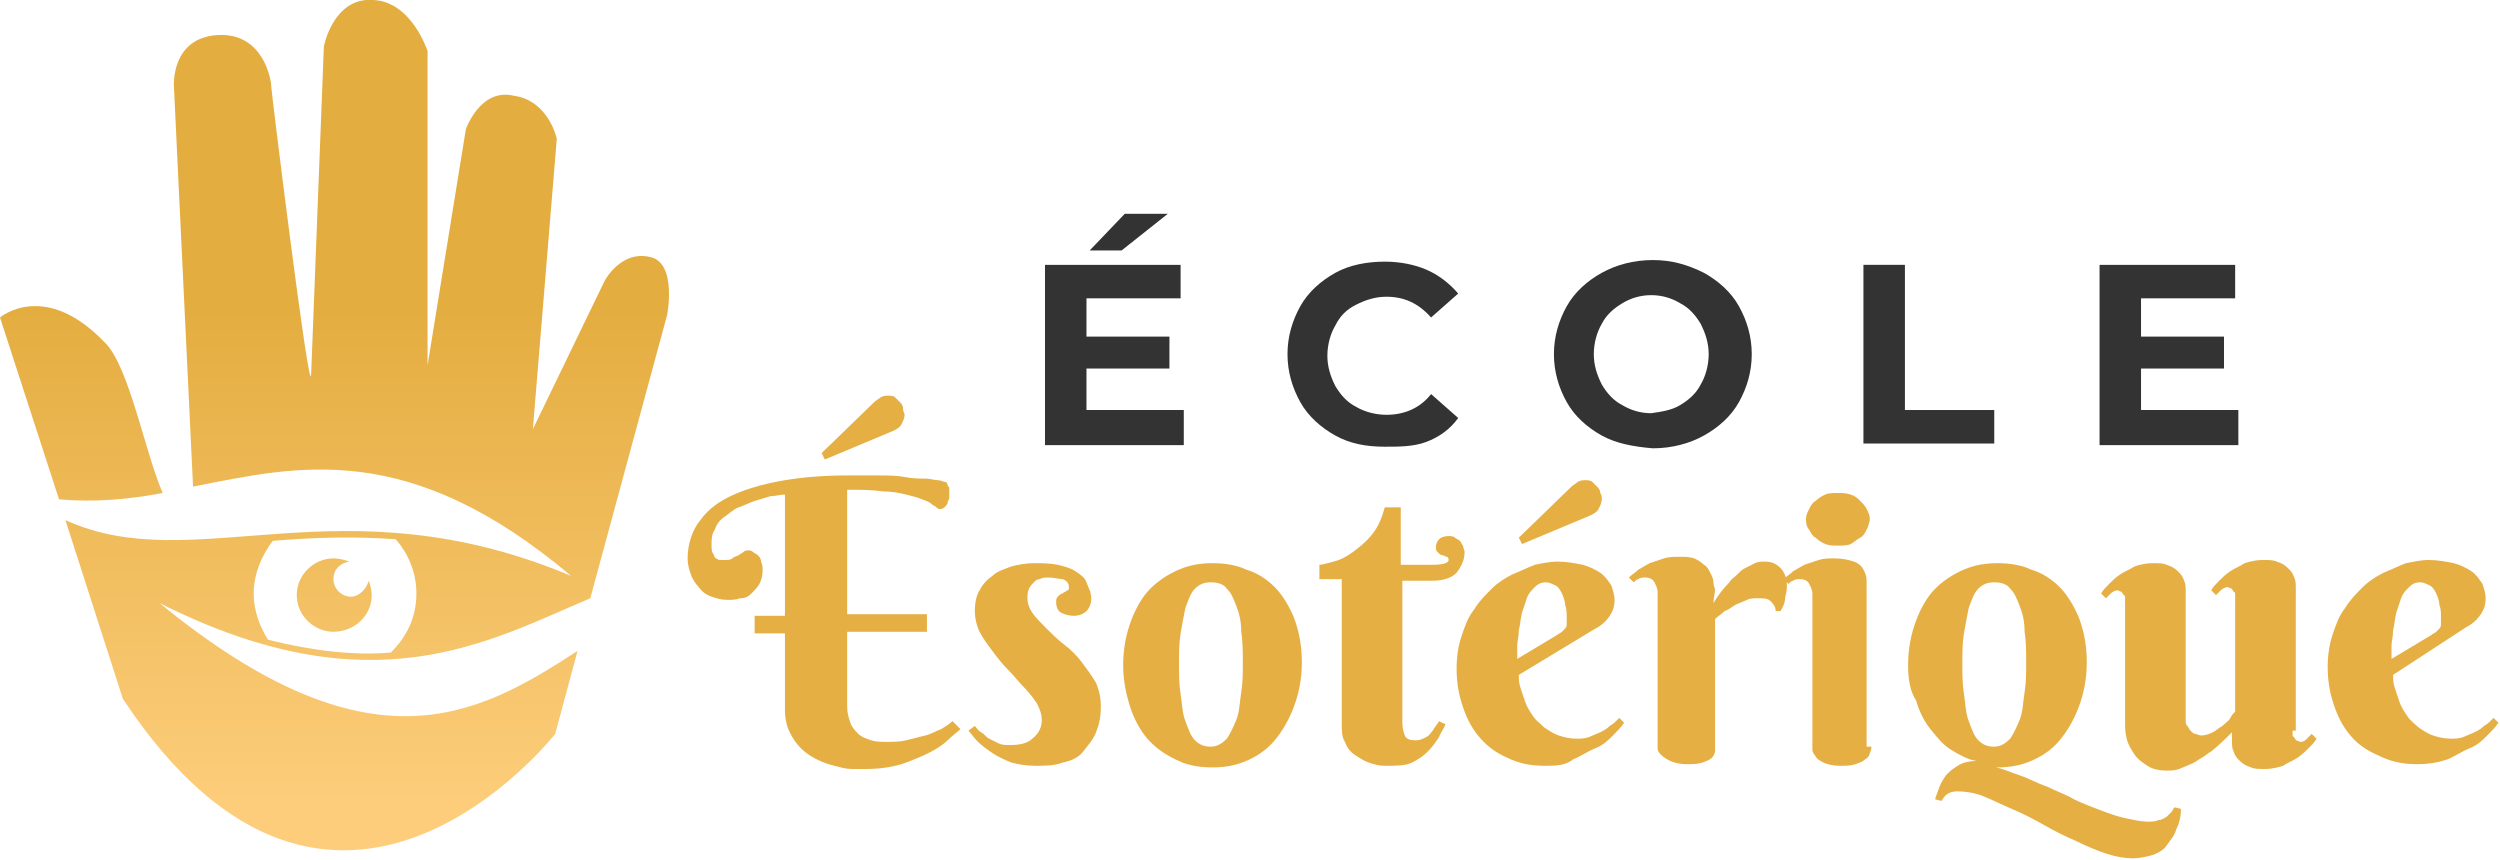 <?xml version="1.0" encoding="utf-8"?>
<!-- Generator: Adobe Illustrator 24.1.0, SVG Export Plug-In . SVG Version: 6.00 Build 0)  -->
<svg version="1.1" id="Layer_1" xmlns="http://www.w3.org/2000/svg" xmlns:xlink="http://www.w3.org/1999/xlink" x="0px" y="0px"
	 width="156.7px" height="53.9px" viewBox="0 0 156.7 53.9" style="enable-background:new 0 0 156.7 53.9;" xml:space="preserve">
<style type="text/css">
	.st0{fill:#333333;}
	.st1{fill:#E5AF44;}
	.st2{fill:url(#SVGID_1_);}
	.st3{fill:url(#SVGID_2_);}
	.st4{fill:url(#SVGID_3_);}
</style>
<g>
	<g>
		<path class="st0" d="M74.2,25.8v2.1h-8.7V16.6H74v2.1h-5.9v2.4h5.2v2h-5.2v2.6H74.2z M70.5,13.4h2.7l-2.9,2.3h-2L70.5,13.4z"/>
		<path class="st0" d="M83.7,27.3c-0.9-0.5-1.7-1.2-2.2-2.1c-0.5-0.9-0.8-1.9-0.8-3c0-1.1,0.3-2.1,0.8-3c0.5-0.9,1.3-1.6,2.2-2.1
			c0.9-0.5,2-0.7,3.1-0.7c1,0,1.9,0.2,2.6,0.5s1.4,0.8,2,1.5l-1.7,1.5c-0.8-0.9-1.7-1.3-2.8-1.3c-0.7,0-1.3,0.2-1.9,0.5
			s-1,0.7-1.3,1.3c-0.3,0.5-0.5,1.2-0.5,1.9c0,0.7,0.2,1.3,0.5,1.9c0.3,0.5,0.7,1,1.3,1.3c0.5,0.3,1.2,0.5,1.9,0.5
			c1.1,0,2.1-0.4,2.8-1.3l1.7,1.5c-0.5,0.7-1.2,1.2-2,1.5S87.7,28,86.8,28C85.6,28,84.6,27.8,83.7,27.3z"/>
		<path class="st0" d="M100.4,27.3c-0.9-0.5-1.7-1.2-2.2-2.1c-0.5-0.9-0.8-1.9-0.8-3c0-1.1,0.3-2.1,0.8-3c0.5-0.9,1.3-1.6,2.2-2.1
			c0.9-0.5,2-0.8,3.2-0.8c1.2,0,2.2,0.3,3.2,0.8c0.9,0.5,1.7,1.2,2.2,2.1c0.5,0.9,0.8,1.9,0.8,3c0,1.1-0.3,2.1-0.8,3
			c-0.5,0.9-1.3,1.6-2.2,2.1c-0.9,0.5-2,0.8-3.2,0.8C102.4,28,101.3,27.8,100.4,27.3z M105.3,25.4c0.5-0.3,1-0.7,1.3-1.3
			c0.3-0.5,0.5-1.2,0.5-1.9c0-0.7-0.2-1.3-0.5-1.9c-0.3-0.5-0.7-1-1.3-1.3c-0.5-0.3-1.1-0.5-1.8-0.5c-0.7,0-1.3,0.2-1.8,0.5
			s-1,0.7-1.3,1.3c-0.3,0.5-0.5,1.2-0.5,1.9c0,0.7,0.2,1.3,0.5,1.9c0.3,0.5,0.7,1,1.3,1.3c0.5,0.3,1.1,0.5,1.8,0.5
			C104.2,25.8,104.8,25.7,105.3,25.4z"/>
		<path class="st0" d="M116.8,16.6h2.6v9.1h5.6v2.1h-8.2V16.6z"/>
		<path class="st0" d="M140.3,25.8v2.1h-8.7V16.6h8.5v2.1h-5.9v2.4h5.2v2h-5.2v2.6H140.3z"/>
	</g>
	<g>
		<path class="st1" d="M43.1,35c0-0.9,0.3-1.8,0.8-2.4c0.5-0.7,1.2-1.2,2.1-1.6c0.9-0.4,2-0.7,3.2-0.9c1.2-0.2,2.5-0.3,3.9-0.3
			c0.7,0,1.3,0,1.9,0c0.6,0,1.2,0,1.7,0.1s1,0.1,1.3,0.1s0.6,0.1,0.8,0.1c0.2,0,0.3,0.1,0.4,0.1s0.2,0.1,0.2,0.2
			c0,0.1,0.1,0.1,0.1,0.2s0,0.2,0,0.3c0,0.1,0,0.2,0,0.3c0,0.1-0.1,0.2-0.1,0.3c0,0.1-0.1,0.2-0.2,0.3s-0.2,0.1-0.3,0.1
			c-0.1,0-0.1,0-0.2-0.1c-0.1-0.1-0.2-0.1-0.3-0.2c-0.1-0.1-0.3-0.2-0.6-0.3c-0.2-0.1-0.6-0.2-1-0.3c-0.4-0.1-0.9-0.2-1.5-0.2
			c-0.6-0.1-1.3-0.1-2.2-0.1v7.8h5v1.1h-5v4.7c0,0.4,0.1,0.7,0.2,1s0.3,0.5,0.5,0.7c0.2,0.2,0.5,0.3,0.8,0.4c0.3,0.1,0.6,0.1,1,0.1
			c0.4,0,0.8,0,1.2-0.1s0.8-0.2,1.2-0.3c0.4-0.1,0.7-0.3,1-0.4c0.3-0.2,0.5-0.3,0.7-0.5l0.5,0.5c-0.2,0.2-0.5,0.4-0.8,0.7
			c-0.3,0.3-0.8,0.6-1.2,0.8s-1.1,0.5-1.7,0.7c-0.7,0.2-1.4,0.3-2.2,0.3c-0.3,0-0.6,0-0.9,0c-0.4,0-0.7-0.1-1.1-0.2
			s-0.7-0.2-1.1-0.4c-0.4-0.2-0.7-0.4-1-0.7c-0.3-0.3-0.5-0.6-0.7-1c-0.2-0.4-0.3-0.9-0.3-1.4v-4.8h-1.9v-1.1h1.9v-7.6
			c-0.3,0-0.6,0.1-0.9,0.1c-0.3,0.1-0.7,0.2-1,0.3s-0.7,0.3-1,0.4s-0.6,0.4-0.9,0.6c-0.3,0.2-0.5,0.5-0.6,0.8
			c-0.2,0.3-0.2,0.6-0.2,0.9c0,0.3,0,0.5,0.1,0.6c0.1,0.2,0.1,0.3,0.2,0.3c0.1,0.1,0.2,0.1,0.3,0.1c0.1,0,0.2,0,0.2,0
			c0.2,0,0.4,0,0.5-0.1c0.1-0.1,0.2-0.1,0.4-0.2c0.1-0.1,0.2-0.1,0.3-0.2c0.1-0.1,0.2-0.1,0.3-0.1c0.1,0,0.2,0,0.3,0.1
			s0.2,0.1,0.3,0.2c0.1,0.1,0.2,0.2,0.2,0.4c0.1,0.2,0.1,0.4,0.1,0.6c0,0.3-0.1,0.6-0.2,0.8c-0.1,0.2-0.3,0.4-0.5,0.6
			c-0.2,0.2-0.4,0.3-0.7,0.3c-0.3,0.1-0.5,0.1-0.8,0.1c-0.4,0-0.7-0.1-1-0.2c-0.3-0.1-0.6-0.3-0.8-0.6c-0.2-0.2-0.4-0.5-0.5-0.8
			S43.1,35.4,43.1,35z M51.5,28.4l3.3-3.2c0.1-0.1,0.3-0.2,0.4-0.3c0.2-0.1,0.3-0.1,0.5-0.1c0.1,0,0.3,0,0.4,0.1s0.2,0.2,0.3,0.3
			s0.2,0.2,0.2,0.4s0.1,0.3,0.1,0.4c0,0.2-0.1,0.4-0.2,0.6c-0.1,0.2-0.3,0.3-0.5,0.4l-4.3,1.8L51.5,28.4z"/>
		<path class="st1" d="M65.7,36.2c-0.2,0-0.4,0-0.5,0.1c-0.2,0-0.3,0.1-0.4,0.2c-0.1,0.1-0.2,0.2-0.3,0.4c-0.1,0.2-0.1,0.4-0.1,0.6
			c0,0.3,0.1,0.6,0.3,0.9s0.5,0.6,0.9,1c0.3,0.3,0.7,0.7,1.1,1s0.8,0.7,1.1,1.1s0.6,0.8,0.9,1.3c0.2,0.5,0.3,0.9,0.3,1.5
			c0,0.6-0.1,1.1-0.3,1.6c-0.2,0.5-0.5,0.8-0.8,1.2s-0.8,0.6-1.3,0.7c-0.5,0.2-1.1,0.2-1.7,0.2c-0.6,0-1.1-0.1-1.5-0.2
			c-0.5-0.2-0.9-0.4-1.2-0.6s-0.7-0.5-0.9-0.7c-0.3-0.3-0.4-0.5-0.6-0.7l0.4-0.3c0.1,0.1,0.2,0.3,0.4,0.4c0.2,0.1,0.3,0.3,0.5,0.4
			c0.2,0.1,0.4,0.2,0.6,0.3c0.2,0.1,0.5,0.1,0.7,0.1c0.6,0,1.1-0.1,1.4-0.4c0.4-0.3,0.6-0.7,0.6-1.2c0-0.3-0.1-0.6-0.3-1
			c-0.2-0.3-0.5-0.7-0.8-1c-0.3-0.3-0.6-0.7-1-1.1s-0.7-0.8-1-1.2c-0.3-0.4-0.6-0.8-0.8-1.2c-0.2-0.4-0.3-0.9-0.3-1.3
			c0-0.5,0.1-1,0.3-1.3c0.2-0.4,0.5-0.7,0.8-0.9c0.3-0.3,0.7-0.4,1.2-0.6c0.4-0.1,0.9-0.2,1.4-0.2c0.5,0,1,0,1.5,0.1
			c0.4,0.1,0.8,0.2,1.1,0.4c0.3,0.2,0.6,0.4,0.7,0.7s0.3,0.6,0.3,1c0,0.3-0.1,0.6-0.3,0.8s-0.5,0.3-0.8,0.3c-0.3,0-0.6-0.1-0.8-0.2
			c-0.2-0.1-0.3-0.4-0.3-0.6c0-0.2,0-0.3,0.1-0.4s0.2-0.2,0.3-0.2c0.1-0.1,0.2-0.1,0.3-0.2c0.1,0,0.1-0.1,0.1-0.2
			c0-0.2-0.1-0.4-0.4-0.5C66.4,36.3,66.1,36.2,65.7,36.2z"/>
		<path class="st1" d="M70.4,41.7c0-1.1,0.2-2,0.5-2.8c0.3-0.8,0.7-1.5,1.2-2c0.5-0.5,1.1-0.9,1.8-1.2c0.7-0.3,1.4-0.4,2.1-0.4
			s1.5,0.1,2.1,0.4c0.7,0.2,1.3,0.6,1.8,1.1c0.5,0.5,0.9,1.2,1.2,1.9c0.3,0.8,0.5,1.7,0.5,2.8c0,1.1-0.2,2-0.5,2.8
			c-0.3,0.8-0.7,1.5-1.2,2.1s-1.1,1-1.8,1.3c-0.7,0.3-1.4,0.4-2.1,0.4s-1.5-0.1-2.1-0.4c-0.7-0.3-1.3-0.7-1.8-1.2
			c-0.5-0.5-0.9-1.2-1.2-2C70.6,43.6,70.4,42.7,70.4,41.7z M77.9,41.5c0-0.6,0-1.3-0.1-1.9c0-0.6-0.1-1.1-0.3-1.6s-0.3-0.8-0.6-1.1
			c-0.2-0.3-0.6-0.4-1-0.4s-0.7,0.1-1,0.4s-0.4,0.7-0.6,1.2c-0.1,0.5-0.2,1-0.3,1.6s-0.1,1.2-0.1,1.9c0,0.6,0,1.3,0.1,1.9
			s0.1,1.2,0.3,1.7s0.3,0.9,0.6,1.2s0.6,0.4,1,0.4s0.7-0.2,1-0.5c0.2-0.3,0.4-0.7,0.6-1.2s0.2-1.1,0.3-1.7
			C77.9,42.8,77.9,42.2,77.9,41.5z"/>
		<path class="st1" d="M87.9,36.3v9c0,0.4,0.1,0.7,0.2,0.9c0.2,0.2,0.4,0.2,0.7,0.2c0.2,0,0.4-0.1,0.6-0.2c0.2-0.1,0.3-0.3,0.4-0.4
			c0.1-0.2,0.3-0.4,0.4-0.6l0.4,0.2c-0.1,0.3-0.3,0.5-0.4,0.8c-0.2,0.3-0.4,0.6-0.7,0.9c-0.3,0.3-0.6,0.5-1,0.7S87.5,48,86.8,48
			c-0.4,0-0.7-0.1-1-0.2s-0.6-0.3-0.9-0.5s-0.5-0.5-0.6-0.8c-0.2-0.3-0.2-0.7-0.2-1.2v-9h-1.4v-0.9c0.2,0,0.5-0.1,0.9-0.2
			s0.8-0.3,1.2-0.6c0.4-0.3,0.8-0.6,1.2-1.1c0.4-0.5,0.6-1,0.8-1.7h1v3.6h2c0.6,0,1-0.1,1-0.3c0-0.1,0-0.1-0.1-0.2
			c-0.1,0-0.2-0.1-0.3-0.1s-0.2-0.1-0.3-0.2S90,34.4,90,34.3c0-0.2,0.1-0.4,0.2-0.5c0.1-0.1,0.3-0.2,0.6-0.2c0.1,0,0.3,0,0.4,0.1
			c0.1,0.1,0.2,0.1,0.3,0.2c0.1,0.1,0.1,0.2,0.2,0.3c0,0.1,0.1,0.3,0.1,0.4c0,0.5-0.2,0.9-0.5,1.3c-0.3,0.3-0.8,0.5-1.5,0.5H87.9z"
			/>
		<path class="st1" d="M95.2,42.3c0,0.3,0,0.5,0.1,0.8c0.1,0.3,0.2,0.6,0.3,0.9c0.1,0.3,0.3,0.6,0.5,0.9c0.2,0.3,0.5,0.5,0.7,0.7
			c0.3,0.2,0.6,0.4,0.9,0.5c0.3,0.1,0.7,0.2,1.1,0.2c0.3,0,0.5,0,0.8-0.1c0.2-0.1,0.5-0.2,0.7-0.3s0.4-0.2,0.6-0.4
			c0.2-0.1,0.4-0.3,0.6-0.5l0.3,0.3c-0.2,0.3-0.4,0.5-0.7,0.8c-0.3,0.3-0.6,0.6-1.1,0.8s-0.9,0.5-1.4,0.7C98.1,48,97.5,48,96.8,48
			s-1.4-0.1-2.1-0.4S93.5,47,93,46.5c-0.5-0.5-0.9-1.1-1.2-1.9c-0.3-0.8-0.5-1.6-0.5-2.7c0-0.7,0.1-1.4,0.3-2s0.4-1.2,0.8-1.7
			c0.3-0.5,0.7-0.9,1.1-1.3c0.4-0.4,0.9-0.7,1.3-0.9c0.5-0.2,0.9-0.4,1.4-0.6c0.5-0.1,1-0.2,1.4-0.2c0.6,0,1.1,0.1,1.6,0.2
			c0.4,0.1,0.8,0.3,1.1,0.5c0.3,0.2,0.5,0.5,0.7,0.8c0.1,0.3,0.2,0.6,0.2,0.9c0,0.4-0.1,0.7-0.3,1c-0.2,0.3-0.5,0.6-0.9,0.8
			L95.2,42.3z M97.6,39.8c0.1-0.1,0.2-0.1,0.3-0.2c0.1-0.1,0.1-0.1,0.2-0.2s0.1-0.2,0.1-0.3s0-0.3,0-0.5c0-0.2,0-0.4-0.1-0.7
			c0-0.2-0.1-0.5-0.2-0.7c-0.1-0.2-0.2-0.4-0.4-0.5c-0.2-0.1-0.4-0.2-0.6-0.2c-0.3,0-0.5,0.1-0.7,0.3c-0.2,0.2-0.4,0.4-0.5,0.7
			c-0.1,0.3-0.2,0.6-0.3,0.9c-0.1,0.4-0.1,0.7-0.2,1.1c0,0.4-0.1,0.7-0.1,1c0,0.3,0,0.6,0,0.8L97.6,39.8z M95.2,33.7l3.3-3.2
			c0.1-0.1,0.3-0.2,0.4-0.3c0.2-0.1,0.3-0.1,0.5-0.1c0.1,0,0.3,0,0.4,0.1s0.2,0.2,0.3,0.3c0.1,0.1,0.2,0.2,0.2,0.4
			c0.1,0.1,0.1,0.3,0.1,0.4c0,0.2-0.1,0.4-0.2,0.6s-0.3,0.3-0.5,0.4l-4.3,1.8L95.2,33.7z"/>
		<path class="st1" d="M107.4,37.8c0.3-0.5,0.6-0.9,1-1.3c0.1-0.2,0.3-0.3,0.5-0.5c0.2-0.2,0.3-0.3,0.5-0.4c0.2-0.1,0.4-0.2,0.6-0.3
			c0.2-0.1,0.4-0.1,0.6-0.1c0.4,0,0.7,0.1,1,0.4c0.2,0.2,0.4,0.6,0.4,1c0,0.3,0,0.5-0.1,0.8c0,0.3-0.1,0.6-0.3,0.9h-0.3
			c0-0.3-0.2-0.5-0.3-0.6c-0.2-0.2-0.4-0.2-0.8-0.2c-0.3,0-0.5,0-0.7,0.1c-0.2,0.1-0.5,0.2-0.7,0.3c-0.2,0.1-0.4,0.3-0.7,0.4
			c-0.2,0.2-0.4,0.3-0.6,0.5v7.9c0,0.1,0,0.2,0,0.4c0,0.1-0.1,0.3-0.2,0.4c-0.1,0.1-0.3,0.2-0.6,0.3s-0.6,0.1-1,0.1s-0.8-0.1-1-0.2
			s-0.4-0.2-0.6-0.4s-0.2-0.3-0.2-0.4c0-0.1,0-0.3,0-0.4v-9.4c0-0.2-0.1-0.4-0.2-0.6s-0.3-0.3-0.6-0.3c-0.1,0-0.3,0-0.4,0.1
			c-0.1,0-0.2,0.1-0.3,0.2l-0.3-0.3c0.2-0.2,0.4-0.3,0.6-0.5c0.2-0.1,0.5-0.3,0.7-0.4c0.3-0.1,0.6-0.2,0.9-0.3
			c0.3-0.1,0.6-0.1,1-0.1c0.3,0,0.6,0,0.9,0.1c0.2,0.1,0.4,0.2,0.6,0.4c0.2,0.1,0.3,0.3,0.4,0.5c0.1,0.2,0.2,0.4,0.2,0.6
			c0,0.2,0.1,0.4,0.1,0.5C107.4,37.6,107.4,37.7,107.4,37.8z"/>
		<path class="st1" d="M117.3,46.8c0,0.1,0,0.2-0.1,0.4c0,0.1-0.1,0.3-0.3,0.4c-0.1,0.1-0.3,0.2-0.6,0.3c-0.3,0.1-0.6,0.1-1,0.1
			s-0.8-0.1-1-0.2s-0.4-0.2-0.5-0.4c-0.1-0.1-0.2-0.3-0.2-0.4s0-0.3,0-0.4v-9.4c0-0.2-0.1-0.4-0.2-0.6s-0.3-0.3-0.6-0.3
			c-0.1,0-0.3,0-0.4,0.1c-0.1,0-0.2,0.1-0.3,0.2l-0.3-0.3c0.2-0.2,0.4-0.3,0.6-0.5c0.2-0.1,0.5-0.3,0.7-0.4c0.3-0.1,0.6-0.2,0.9-0.3
			c0.3-0.1,0.6-0.1,1-0.1c0.5,0,0.9,0.1,1.2,0.2c0.3,0.1,0.5,0.3,0.6,0.5c0.1,0.2,0.2,0.4,0.2,0.7c0,0.2,0,0.4,0,0.6V46.8z
			 M113.2,32.5c0-0.2,0.1-0.4,0.2-0.6c0.1-0.2,0.2-0.4,0.4-0.5c0.2-0.2,0.4-0.3,0.6-0.4c0.2-0.1,0.5-0.1,0.8-0.1
			c0.3,0,0.5,0,0.8,0.1s0.4,0.2,0.6,0.4c0.2,0.2,0.3,0.3,0.4,0.5c0.1,0.2,0.2,0.4,0.2,0.6c0,0.2-0.1,0.5-0.2,0.7
			c-0.1,0.2-0.2,0.4-0.4,0.5c-0.2,0.1-0.4,0.3-0.6,0.4c-0.2,0.1-0.5,0.1-0.8,0.1c-0.3,0-0.5,0-0.8-0.1c-0.2-0.1-0.4-0.2-0.6-0.4
			c-0.2-0.1-0.3-0.3-0.4-0.5C113.2,33,113.2,32.7,113.2,32.5z"/>
		<path class="st1" d="M119.6,41.7c0-1.1,0.2-2,0.5-2.8c0.3-0.8,0.7-1.5,1.2-2c0.5-0.5,1.1-0.9,1.8-1.2c0.7-0.3,1.4-0.4,2.1-0.4
			s1.5,0.1,2.1,0.4c0.7,0.2,1.3,0.6,1.8,1.1c0.5,0.5,0.9,1.2,1.2,1.9c0.3,0.8,0.5,1.7,0.5,2.8c0,1.1-0.2,2-0.5,2.8
			c-0.3,0.8-0.7,1.5-1.2,2.1s-1.1,1-1.8,1.3c-0.7,0.3-1.4,0.4-2.1,0.4h-0.1c0.5,0.1,0.9,0.3,1.5,0.5s1.1,0.5,1.7,0.7
			c0.6,0.3,1.2,0.5,1.7,0.8c0.6,0.3,1.2,0.5,1.7,0.7c0.5,0.2,1.1,0.4,1.6,0.5s0.9,0.2,1.3,0.2c0.3,0,0.5,0,0.7-0.1
			c0.2,0,0.3-0.1,0.5-0.2c0.1-0.1,0.2-0.2,0.3-0.3c0.1-0.1,0.1-0.2,0.2-0.3l0.4,0.1c0,0.5-0.1,0.9-0.3,1.3c-0.1,0.4-0.4,0.7-0.6,1
			s-0.6,0.5-0.9,0.6c-0.4,0.1-0.8,0.2-1.2,0.2c-0.5,0-1.1-0.1-1.7-0.3c-0.6-0.2-1.3-0.5-1.9-0.8c-0.7-0.3-1.3-0.6-2-1
			c-0.7-0.4-1.3-0.7-2-1s-1.3-0.6-1.8-0.8s-1.1-0.3-1.6-0.3c-0.5,0-0.8,0.2-1,0.6l-0.4-0.1c0-0.1,0.1-0.3,0.2-0.6
			c0.1-0.3,0.2-0.5,0.4-0.8c0.2-0.3,0.5-0.5,0.8-0.7c0.3-0.2,0.7-0.3,1.2-0.3c-0.6-0.1-1.1-0.4-1.6-0.7c-0.5-0.3-0.9-0.8-1.3-1.3
			s-0.7-1.1-0.9-1.8C119.7,43.3,119.6,42.5,119.6,41.7z M127,41.5c0-0.6,0-1.3-0.1-1.9c0-0.6-0.1-1.1-0.3-1.6s-0.3-0.8-0.6-1.1
			c-0.2-0.3-0.6-0.4-1-0.4s-0.7,0.1-1,0.4s-0.4,0.7-0.6,1.2c-0.1,0.5-0.2,1-0.3,1.6s-0.1,1.2-0.1,1.9c0,0.6,0,1.3,0.1,1.9
			s0.1,1.2,0.3,1.7s0.3,0.9,0.6,1.2s0.6,0.4,1,0.4s0.7-0.2,1-0.5c0.2-0.3,0.4-0.7,0.6-1.2s0.2-1.1,0.3-1.7
			C127,42.8,127,42.2,127,41.5z"/>
		<path class="st1" d="M143.7,45.8c0,0.1,0,0.2,0,0.2c0,0.1,0,0.2,0.1,0.2c0,0.1,0.1,0.1,0.1,0.2c0.1,0,0.2,0.1,0.3,0.1
			c0.2,0,0.3-0.1,0.4-0.2c0.1-0.1,0.2-0.2,0.3-0.3l0.3,0.3c-0.1,0.2-0.3,0.4-0.5,0.6c-0.2,0.2-0.4,0.4-0.7,0.6s-0.6,0.3-0.9,0.5
			c-0.3,0.1-0.7,0.2-1.1,0.2c-0.4,0-0.7,0-0.9-0.1c-0.3-0.1-0.5-0.2-0.7-0.4c-0.2-0.2-0.3-0.3-0.4-0.6c-0.1-0.2-0.1-0.4-0.1-0.7
			v-0.5c-0.4,0.4-0.8,0.8-1.3,1.2c-0.2,0.1-0.4,0.3-0.6,0.4c-0.2,0.1-0.4,0.3-0.7,0.4c-0.2,0.1-0.5,0.2-0.7,0.3
			c-0.3,0.1-0.5,0.1-0.8,0.1c-0.5,0-0.9-0.1-1.2-0.3s-0.6-0.4-0.8-0.7c-0.2-0.3-0.4-0.6-0.5-1c-0.1-0.4-0.1-0.7-0.1-1.1v-7.5
			c0-0.1,0-0.2,0-0.2c0-0.1,0-0.2-0.1-0.2c0-0.1-0.1-0.1-0.1-0.2c-0.1,0-0.2-0.1-0.3-0.1c-0.1,0-0.3,0.1-0.4,0.2
			c-0.1,0.1-0.2,0.2-0.3,0.3l-0.3-0.3c0.1-0.2,0.3-0.4,0.5-0.6c0.2-0.2,0.4-0.4,0.7-0.6c0.3-0.2,0.6-0.3,0.9-0.5
			c0.3-0.1,0.7-0.2,1.1-0.2c0.4,0,0.7,0,0.9,0.1c0.3,0.1,0.5,0.2,0.7,0.4c0.2,0.2,0.3,0.3,0.4,0.6c0.1,0.2,0.1,0.4,0.1,0.7v8.1
			c0,0.1,0,0.2,0.1,0.3s0.1,0.2,0.2,0.3c0.1,0.1,0.2,0.2,0.3,0.2s0.2,0.1,0.4,0.1c0.2,0,0.5-0.1,0.7-0.2c0.2-0.1,0.4-0.3,0.6-0.4
			c0.2-0.2,0.4-0.3,0.5-0.5c0.1-0.2,0.2-0.3,0.3-0.4v-7.1c0-0.1,0-0.2,0-0.2c0-0.1,0-0.2-0.1-0.2c0-0.1-0.1-0.1-0.1-0.2
			c-0.1,0-0.2-0.1-0.3-0.1c-0.1,0-0.3,0.1-0.4,0.2c-0.1,0.1-0.2,0.2-0.3,0.3l-0.3-0.3c0.1-0.2,0.3-0.4,0.5-0.6
			c0.2-0.2,0.4-0.4,0.7-0.6s0.6-0.3,0.9-0.5c0.3-0.1,0.7-0.2,1.1-0.2c0.4,0,0.7,0,0.9,0.1c0.3,0.1,0.5,0.2,0.7,0.4s0.3,0.3,0.4,0.6
			c0.1,0.2,0.1,0.4,0.1,0.7V45.8z"/>
		<path class="st1" d="M150,42.3c0,0.3,0,0.5,0.1,0.8c0.1,0.3,0.2,0.6,0.3,0.9c0.1,0.3,0.3,0.6,0.5,0.9c0.2,0.3,0.5,0.5,0.7,0.7
			c0.3,0.2,0.6,0.4,0.9,0.5c0.3,0.1,0.7,0.2,1.1,0.2c0.3,0,0.5,0,0.8-0.1c0.2-0.1,0.5-0.2,0.7-0.3s0.4-0.2,0.6-0.4
			c0.2-0.1,0.4-0.3,0.6-0.5l0.3,0.3c-0.2,0.3-0.4,0.5-0.7,0.8c-0.3,0.3-0.6,0.6-1.1,0.8s-0.9,0.5-1.4,0.7c-0.6,0.2-1.2,0.3-1.9,0.3
			s-1.4-0.1-2.1-0.4s-1.3-0.6-1.8-1.1c-0.5-0.5-0.9-1.1-1.2-1.9c-0.3-0.8-0.5-1.6-0.5-2.7c0-0.7,0.1-1.4,0.3-2s0.4-1.2,0.8-1.7
			c0.3-0.5,0.7-0.9,1.1-1.3c0.4-0.4,0.9-0.7,1.3-0.9c0.5-0.2,0.9-0.4,1.4-0.6c0.5-0.1,1-0.2,1.4-0.2c0.6,0,1.1,0.1,1.6,0.2
			c0.4,0.1,0.8,0.3,1.1,0.5c0.3,0.2,0.5,0.5,0.7,0.8c0.1,0.3,0.2,0.6,0.2,0.9c0,0.4-0.1,0.7-0.3,1c-0.2,0.3-0.5,0.6-0.9,0.8
			L150,42.3z M152.4,39.8c0.1-0.1,0.2-0.1,0.3-0.2c0.1-0.1,0.1-0.1,0.2-0.2s0.1-0.2,0.1-0.3s0-0.3,0-0.5c0-0.2,0-0.4-0.1-0.7
			c0-0.2-0.1-0.5-0.2-0.7c-0.1-0.2-0.2-0.4-0.4-0.5c-0.2-0.1-0.4-0.2-0.6-0.2c-0.3,0-0.5,0.1-0.7,0.3c-0.2,0.2-0.4,0.4-0.5,0.7
			c-0.1,0.3-0.2,0.6-0.3,0.9c-0.1,0.4-0.1,0.7-0.2,1.1c0,0.4-0.1,0.7-0.1,1c0,0.3,0,0.6,0,0.8L152.4,39.8z"/>
	</g>
</g>
<g>
	<linearGradient id="SVGID_1_" gradientUnits="userSpaceOnUse" x1="5.077" y1="19.305" x2="5.077" y2="50.462">
		<stop  offset="0" style="stop-color:#E4AD40"/>
		<stop  offset="1" style="stop-color:#FDCD7B"/>
	</linearGradient>
	<path class="st2" d="M10.2,30.9c-2.1,0.4-4.3,0.6-6.5,0.4L0,19.9c0,0,2.8-2.4,6.6,1.6C8.1,23,9.1,28.4,10.2,30.9z"/>
	<linearGradient id="SVGID_2_" gradientUnits="userSpaceOnUse" x1="23.036" y1="19.305" x2="23.036" y2="50.462">
		<stop  offset="0" style="stop-color:#E4AD40"/>
		<stop  offset="1" style="stop-color:#FDCD7B"/>
	</linearGradient>
	<path class="st3" d="M40.7,16.1c-1.8-0.4-2.8,1.5-2.8,1.5l-4.5,9.3l1.5-18.2c0,0-0.5-2.4-2.7-2.7c-2.1-0.5-3,2.1-3,2.1l-2.4,14.8
		L26.8,3.2c0,0-1-3.1-3.4-3.2c-2.5-0.2-3.1,2.9-3.1,2.9l-0.8,20.6C19.4,25.1,17,5.7,17,5.4c0-0.4-0.5-3.4-3.4-3.2
		c-2.9,0.2-2.7,3.2-2.7,3.2l1.2,25.1c6.6-1.3,13.5-3,23.7,5.6C21.3,30,12.2,36.3,4.1,32.6l3.6,11.2c13.2,20,27.1,2.2,27.1,2.2
		l1.4-5.2c-6.3,4.1-13,7.8-26.2-3c13.3,6.7,20.6,2.4,27-0.3l4.8-17.7C41.8,19.9,42.5,16.4,40.7,16.1z M24.5,40.9
		c-2.3,0.2-4.9-0.1-7.7-0.8c-0.5-0.8-0.9-1.8-0.9-2.9c0-1.2,0.5-2.4,1.2-3.3c2.4-0.2,5-0.3,7.7-0.1c0.8,0.9,1.3,2.1,1.3,3.4
		C26.1,38.7,25.5,39.9,24.5,40.9z"/>
	<linearGradient id="SVGID_3_" gradientUnits="userSpaceOnUse" x1="21" y1="19.305" x2="21" y2="50.462">
		<stop  offset="0" style="stop-color:#E4AD40"/>
		<stop  offset="1" style="stop-color:#FDCD7B"/>
	</linearGradient>
	<path class="st4" d="M23.3,37.3c0,1.3-1.1,2.3-2.4,2.3c-1.2,0-2.3-1-2.3-2.3c0-1.3,1.1-2.3,2.3-2.3c0.4,0,0.7,0.1,1,0.2
		c-0.6,0.1-1,0.5-1,1.1c0,0.6,0.5,1.1,1.1,1.1c0.5,0,1-0.5,1.1-1C23.2,36.6,23.3,37,23.3,37.3z"/>
</g>
</svg>
